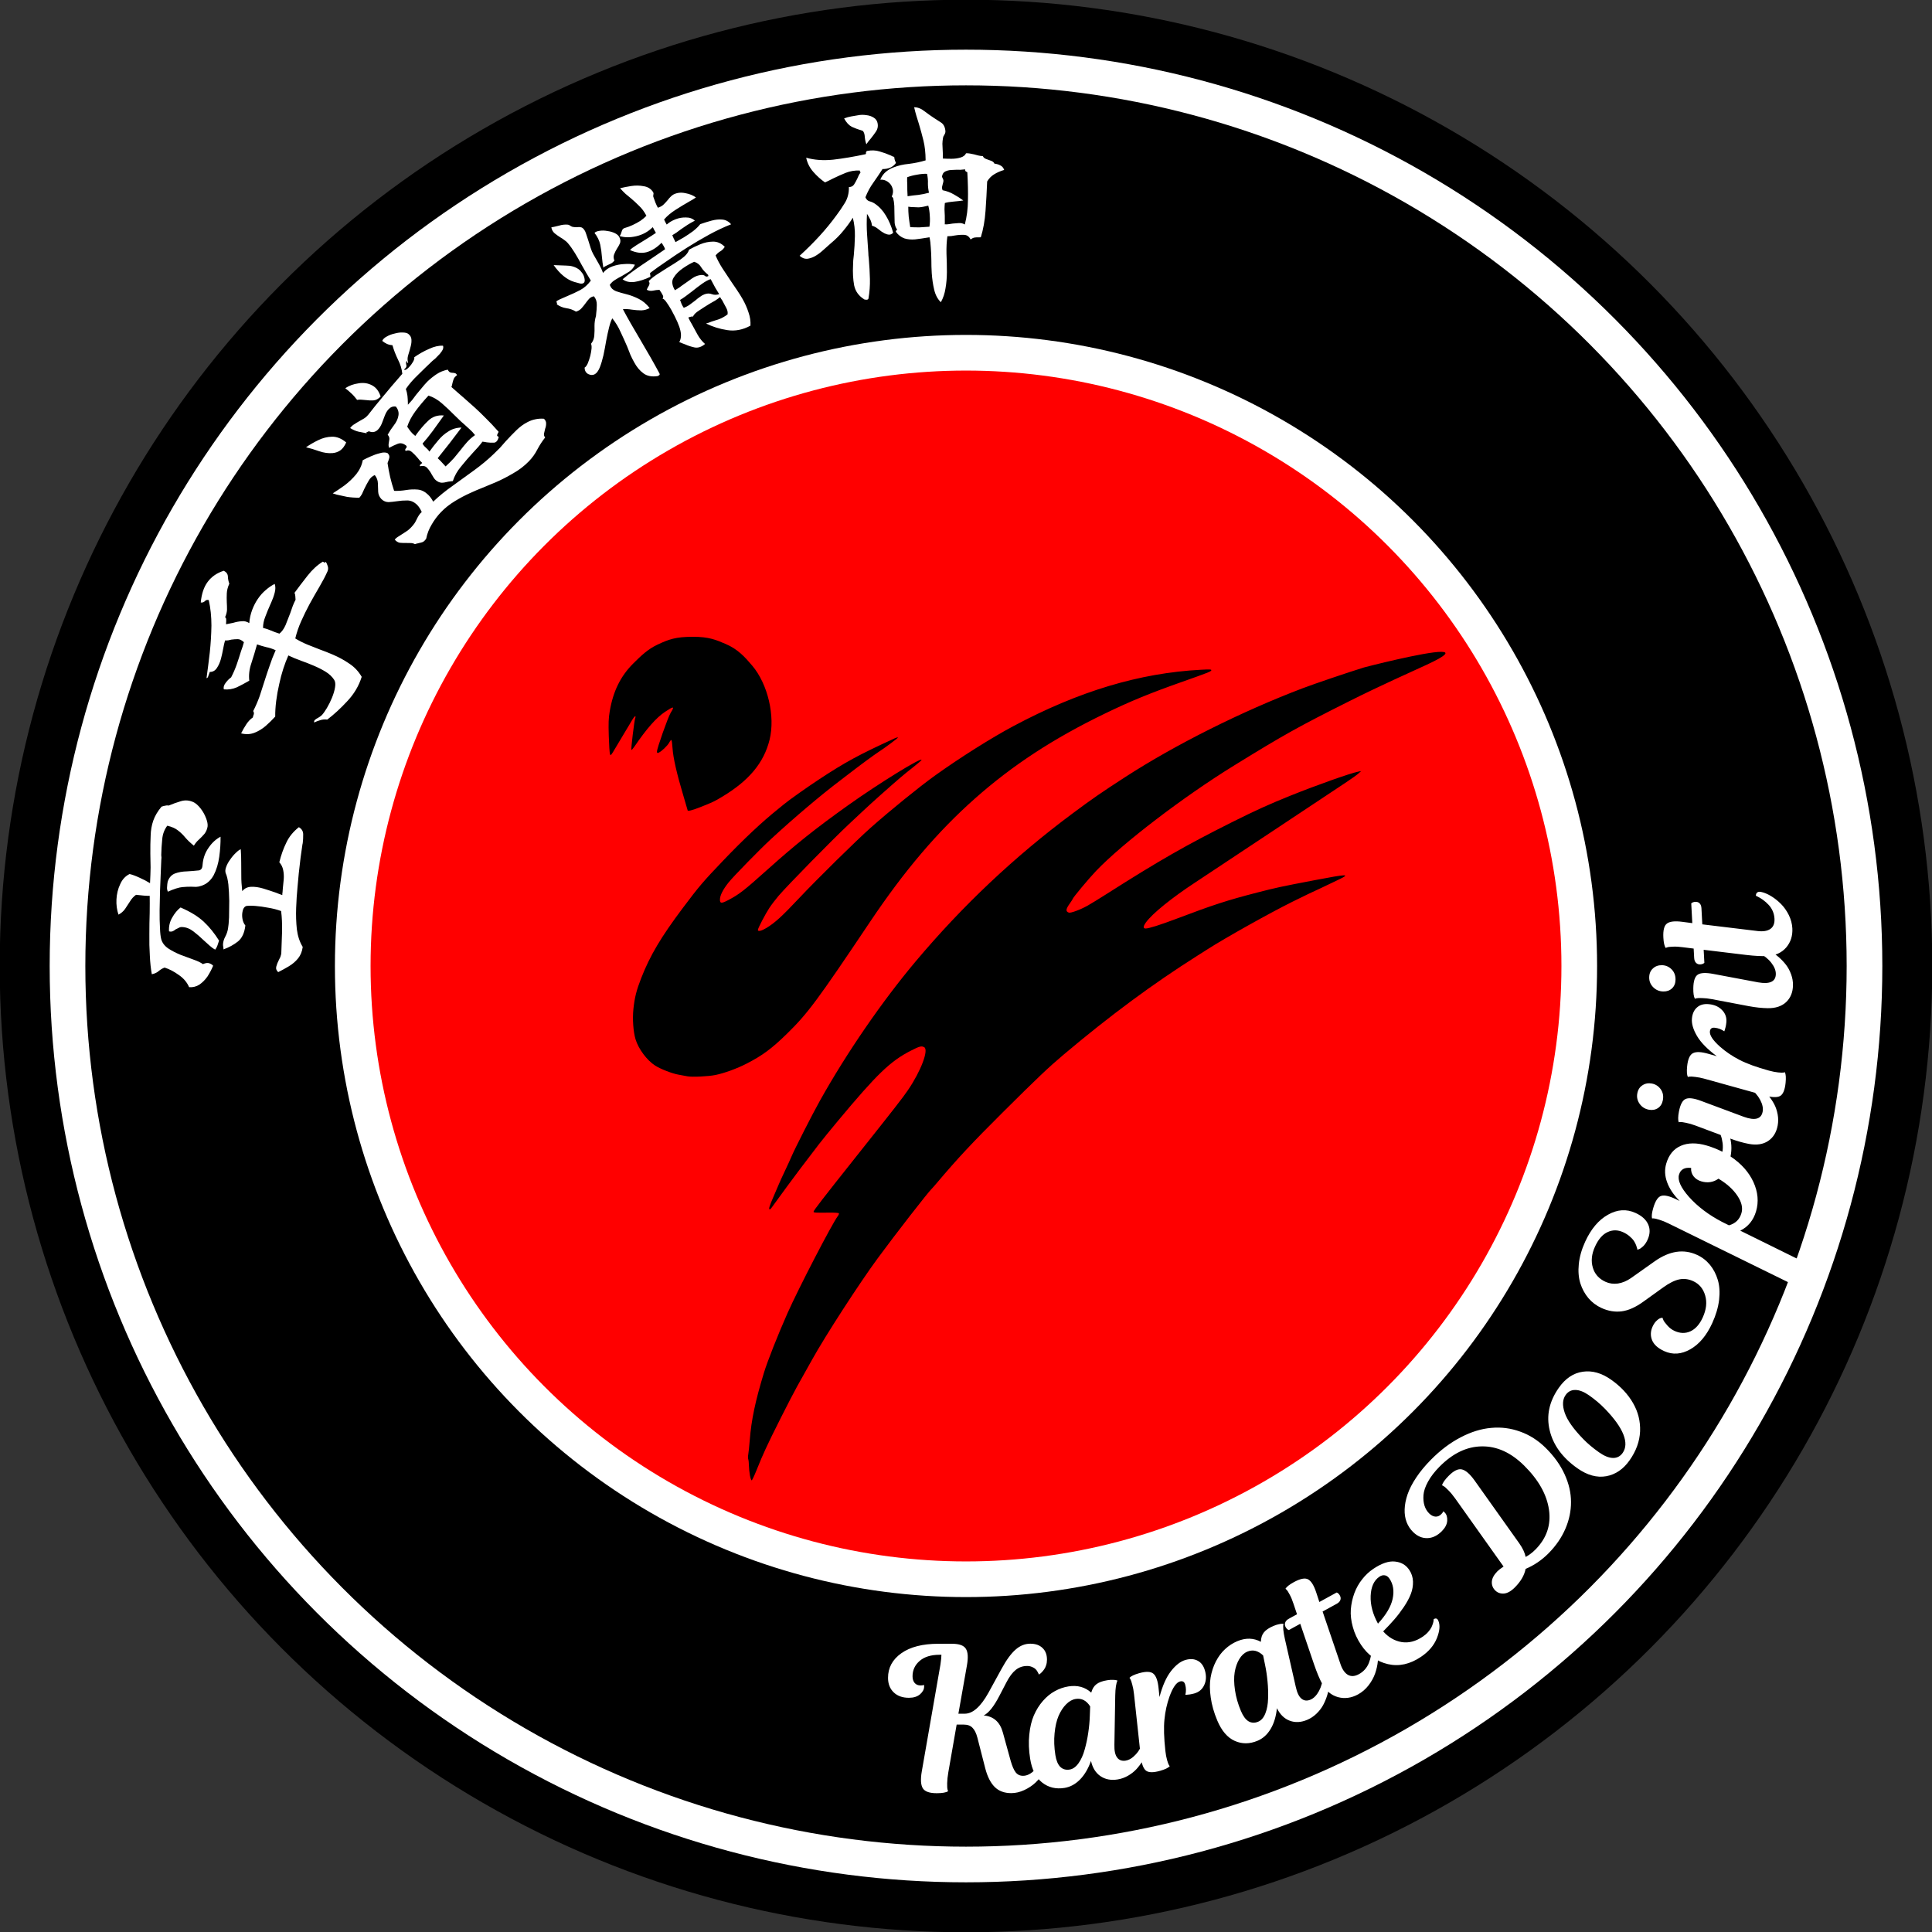 <?xml version="1.0" encoding="UTF-8"?>
<svg version="1.1" viewBox="0 0 2048 2048" xmlns="http://www.w3.org/2000/svg">
<rect x="0" y="0" width="2048" height="2048" fill="#333333" stroke="none"/>
<circle cx="1024" cy="1024" r="1024.3" stroke-width="2.953"/>
<circle cx="1024" cy="1024" r="971.34" fill="#fff" stroke-width="2.8"/>
<circle cx="1024" cy="1024" r="933.54" stroke-width=".99"/>
<circle cx="1024" cy="1024" r="668.98" fill="#fff" stroke-width="1.929"/>
<circle cx="1024" cy="1024" r="631.18" fill="#f00" stroke-width="1.82"/>
<path transform="matrix(.942 0 0 .942 59.328 59.329)" d="m716.28 653.6c18.974-0.059 26.638 3.575 37.195 8.027 13.787 5.814 21.956 14.898 30.105 24.539 17.547 20.76 25.989 56.899 19.459 83.291-6.4 25.864-23.069 45.946-53.137 64.014-9.074 5.452-10.75 6.252-24.486 11.701-9.147 3.628-14.588 5.012-14.588 3.707 0-0.228-2.262-7.969-5.027-17.201-7.19-24.006-11.322-42.181-11.955-52.574-0.297-4.886-0.874-9.09-1.281-9.342s-1.552 1.092-2.543 2.982c-1.826 3.482-8.887 10.161-12.006 11.355-1.355 0.519-1.701 0.232-1.701-1.406 0-3.567 12.443-38.753 15.369-43.459 4.747-7.637 3.705-7.845-6.207-1.244-10.013 6.669-20.578 18.673-34.879 39.629-1.406 2.06-2.78 3.519-3.055 3.244-0.656-0.656 3.251-33.139 4.305-35.789 0.447-1.125 0.461-2.043 0.029-2.043-0.812 0-2.443 2.246-5.398 7.434-0.943 1.655-3.961 6.69-6.705 11.186-2.744 4.496-7.36 12.231-10.258 17.189-4.836 8.276-5.334 8.835-6.076 6.828-0.445-1.203-1.053-10.373-1.352-20.379-0.446-14.949-0.26-19.884 1.043-27.676 3.79-22.663 12.22-39.79 26.633-54.109 8.799-8.742 16.342-15.959 26.869-20.945 13.01-6.163 20.769-8.9 39.646-8.959zm581.94 36.822c1.699 0.092 2.073 0.386 1.897 0.924-0.451 1.373-3.64 2.632-32.978 12.998-36.462 12.883-57.867 21.677-86.697 35.623-57.915 28.016-103.93 58.094-146.27 95.602-42.109 37.304-79.52 81.269-117.95 138.61-59.607 88.937-70.344 103.39-93.811 126.29-17.086 16.674-27.417 24.312-45.279 33.482-10.807 5.548-24.811 10.662-34.922 12.75-8.223 1.698-26.769 2.55-31.834 1.463-1.998-0.429-6.345-1.234-9.658-1.787-7.03-1.175-20.284-6.302-26.406-10.215-9.236-5.903-18.776-18.674-22.088-29.57-2.58-8.489-3.601-22.83-2.426-34.102 1.34-12.858 3.428-21.13 8.795-34.856 9.934-25.406 22.212-46.083 46.922-79.016 18.179-24.229 22.76-29.601 45.582-53.469 22.943-23.996 43.575-43.35 61.482-57.674 2.186-1.748 5.219-4.224 6.742-5.502 5.218-4.376 25.476-18.731 39.102-27.709 29.752-19.604 45.066-27.927 85.182-46.285 1.891-0.865 3.647-1.366 3.902-1.111 0.462 0.462-14.593 11.694-22.328 16.658-4.23 2.714-20.842 14.942-30.984 22.805-3.189 2.473-8.454 6.508-11.699 8.969-22.494 17.059-50.984 41.171-77.66 65.725-12.383 11.397-42.509 42.208-47.924 49.012-6.439 8.091-9.73 14.64-9.742 19.389-0.011 4.394 1.786 4.482 9.4 0.459 12.537-6.625 17.495-10.487 44.543-34.713 31.27-28.007 53.509-45.743 90.008-71.779 34.349-24.503 84.282-55.302 82.891-51.129-0.202 0.605-5.038 4.737-10.748 9.182-8.889 6.919-15.324 12.416-35.359 30.201-6.751 5.993-14.326 12.892-20.432 18.609-3.499 3.276-10.245 9.591-14.99 14.031-18.47 17.283-69.337 69.116-79.396 80.904-3.334 3.907-7.961 9.983-10.283 13.502-4.519 6.849-12.9 22.914-12.934 24.791-0.036 2.062 3.988 1.179 9.348-2.053 9.787-5.902 17.465-12.885 37.088-33.729 20.063-21.312 64.093-64.659 80.248-79.006 21.778-19.341 54.96-46.269 72.637-58.947 27.762-19.912 63.31-42.33 88.125-55.574 73.598-39.278 141.99-59.843 211.07-63.469 5.121-0.269 8.143-0.378 9.842-0.285zm260.9-19.879c8.265 0.108 6.405 3.83-16.324 14.381-20.528 9.529-50.448 22.616-87.193 41.039-58.019 29.089-73.636 37.81-130.34 72.779-56.591 34.902-125.22 87.35-154.79 118.3-8.337 8.726-26.412 30.406-26.412 31.682 0 0.259-1.381 2.415-3.068 4.789-4.697 6.606-4.992 9.102-1.234 10.488 2.071 0.764 12.978-3.278 21.106-7.822 3.497-1.955 13.188-7.902 21.535-13.215 58.653-37.328 89.298-54.872 141.08-80.775 26.468-13.239 41.782-20.184 65.809-29.848 29.531-11.877 67.492-25.317 76.295-27.012l3.18-0.613-3.18 2.844c-1.748 1.563-8.492 6.351-14.986 10.641-6.494 4.29-44.505 29.527-84.469 56.082-39.964 26.555-77.566 51.491-83.561 55.412-26.708 17.47-48.785 35.318-55.99 45.264-3.244 4.478-3.395 6.938-0.424 6.938 3.614 0 16.423-4.047 34.617-10.938 41.651-15.774 57.194-20.822 90.826-29.504 21.665-5.593 26.351-6.6 65.578-14.09 36.318-6.935 39.88-7.009 26.355-0.549-3.607 1.723-12.63 6.034-20.053 9.58-7.423 3.546-13.646 6.447-13.83 6.447s-8.415 4.019-18.293 8.934c-25.945 12.908-74.841 40.268-95.162 53.248-2.498 1.595-7.723 4.912-11.611 7.369-50.152 31.696-98.277 67.277-150.51 111.28-16.979 14.303-29.573 26.244-68.42 64.881-34.473 34.286-50.933 51.91-74.186 79.434-2.743 3.247-5.443 6.313-6 6.812-3.681 3.302-41.182 51.57-60.75 78.193-20.814 28.318-58.712 86.843-73.752 113.9-1.527 2.747-4.611 8.265-6.854 12.262-2.243 3.996-6.704 11.966-9.914 17.711-7.127 12.752-30.398 58.877-35.453 70.272-2.023 4.559-4.323 9.72-5.109 11.469-0.787 1.748-3.296 7.847-5.578 13.553-2.282 5.706-4.582 10.517-5.109 10.693-0.541 0.18-1.426-2.21-2.029-5.482-0.588-3.192-1.098-8.209-1.133-11.148-0.035-2.94-0.372-6.129-0.748-7.088-0.376-0.959-0.372-3.411 0.01-5.449 0.381-2.038 1.13-9.223 1.662-15.967 1.81-22.937 6.21-43.849 15.957-75.838 3.982-13.068 15.827-43.032 26.57-67.209 12.439-27.995 50.117-100.66 56.684-109.32 0.897-1.183 1.388-2.541 1.094-3.018-0.297-0.481-5.044-0.805-10.66-0.727-15.441 0.216-17.844 0.079-17.844-1.016 0-1.309 10.502-14.911 45.867-59.406 45.916-57.77 54.325-68.555 60.428-77.506 14.528-21.308 23.597-45.347 18.197-48.236-3.047-1.631-5.216-1.068-14.902 3.877-23.18 11.833-38.066 26.161-82.271 79.193-8.328 9.991-17.812 21.639-21.076 25.885-15.109 19.652-30.025 39.418-36.23 48.016-3.738 5.179-8.84 12.188-11.338 15.576-2.498 3.388-5.142 7.017-5.877 8.066s-1.654 1.908-2.043 1.908c-1.532 0-0.502-3.614 3.885-13.623 2.518-5.745 5.368-12.387 6.336-14.76 0.968-2.372 4.046-9.114 6.842-14.984 2.796-5.87 6.115-13.124 7.375-16.121 3.648-8.678 23.462-47.584 32.113-63.053 29.961-53.575 69.882-111.65 107.52-156.41 53.025-63.058 111.3-118.01 176.73-166.65 22.468-16.703 32.164-23.404 59.037-40.809 56.356-36.498 131.33-74.026 199.82-100.02 13.528-5.134 50.475-17.666 69.027-23.412 1.793-0.555 68.986-17.817 87.17-17.58z" stroke-width="1"/>
<path d="m1072 1900.8q-10.931 0.01-17.537-6.482-6.606-6.595-10.02-19.688l-8.38-32.684q-1.862-7.114-5.165-10.411-3.2-3.401-9.284-3.395l-7.528 0.01-8.827 50.539q-1.129 6.601-1.228 11.654-0.099 4.95 0.418 6.703l0.517 1.753q-3.298 2.065-11.961 2.072-11.447 0.01-14.751-5.144-3.304-5.257-1.149-17.84l19.809-113.45q1.025-7.013 1.023-10.313h-1.959q-13.716 0.011-21.238 6.618-7.42 6.503-7.412 16.197 4e-3 4.434 2.275 7.114 2.271 2.576 6.19 2.573 1.031-9e-4 1.959-0.105 0.928-0.207 1.237-0.31l0.412-0.207q0.207 0.619 0.208 1.856 4e-3 4.331-4.324 8.15-4.328 3.716-11.753 3.722-10.209 0.01-16.195-5.762-5.986-5.77-5.994-15.361-0.013-16.088 14.106-26.102 14.12-10.015 39.076-10.036l14.541-0.012q11.447-0.01 14.751 5.247 3.407 5.153 1.149 17.736l-9.033 51.158 6.806-0.01q12.684-0.011 25.041-22.193l13.901-25.38q7.723-14.135 14.833-20.328 7.11-6.296 15.567-6.304 8.353-0.01 12.998 4.527 4.747 4.431 4.754 12.371 0 3.197-0.923 5.982-0.823 2.682-2.162 4.436-1.236 1.754-2.576 3.096-1.236 1.238-2.061 1.755l-0.928 0.516q-0.103-0.412-0.31-0.928-0.207-0.619-1.136-2.165-0.929-1.649-2.168-2.783-1.238-1.236-3.611-2.163-2.373-1.029-5.157-1.027-7.013 0.01-12.165 4.238-5.153 4.129-9.786 13.105l-7.413 14.237q-8.854 17.126-16.689 20.845 15.779 1.431 20.331 18.133l8.275 30.002q2.379 8.351 5.269 12.164 2.891 3.71 7.841 3.706 6.394-0.01 12.473-6.301 6.079-6.296 8.962-12.073 4.641-0 4.027 5.462-0.512 4.435-3.91 9.903-3.296 5.365-8.345 10.216-5.049 4.748-11.956 7.951t-13.713 3.208zm109.31-51.352q-0.271 9.441 2.904 13.635 3.174 4.193 8.979 3.268 5.601-0.892 10.933-6.755 5.417-5.98 8.074-14.862 2.139-0.341 3.47 0.805t1.362 3.96q-0.059 3.56-1.447 7.958-1.404 4.296-4.303 9.04-2.813 4.625-6.539 8.769-3.742 4.042-9.002 7.074-5.261 3.031-11.065 3.956-10.49 1.671-18.099-3.486-7.609-5.157-10.091-16.144-4.48 12.514-11.772 19.837-7.292 7.323-16.355 8.767-13.545 2.158-23.56-5.644t-12.806-25.319q-2.158-13.545-0.921-25.438 1.136-11.877 4.877-20.514 3.826-8.755 9.57-15.309 5.829-6.672 12.654-10.37 6.911-3.816 14.345-5.001 14.461-2.304 24.231 6.582 1.653-6.007 5.472-8.913 3.904-3.024 11.644-4.257 3.157-0.503 5.784-0.4 2.729 0.087 3.829 0.434l1.099 0.347q-2.149 4.206-2.385 15.835zm-47.49 26.364q5.296-0.844 9.474-6.731 4.179-5.887 6.547-14.619 2.47-8.748 3.755-17.724 1.37-9.095 1.653-17.807l0.377-10.085q-5.986-9.384-15.355-7.891-5.398 0.86-10.162 5.692-4.679 4.714-7.971 12.235-3.19 7.505-4.252 18.534-1.078 10.928 0.853 23.047 1.379 8.656 5.234 12.532 3.94 3.758 9.847 2.817zm95.292-76.892q4.687-17.75 12.123-27.383 7.535-9.661 15.368-11.9 7.536-2.154 12.99 0.792 5.525 2.818 7.707 10.453 2.437 8.527-0.763 15.341-3.102 6.785-10.538 8.911-2.38 0.68-4.745 1.034-2.366 0.354-3.541 0.369l-1.176 0.014q1.345-5.426-0.213-10.879-1.275-4.462-5.539-3.243-5.85 1.672-11.076 16.036-4.05 11.347-5.324 24.152-1.302 12.706 0.966 33.402 0.638 5.609 1.8 9.675 1.162 4.065 1.955 5.34l0.892 1.246q-2.564 2.663-10.099 4.817-11.204 3.202-15.327-0.339-4.151-3.64-5.398-15.511l-7.032-65.131q-0.624-5.935-1.871-10.298-1.176-4.49-1.998-5.864l-0.949-1.445q2.564-2.663 10.099-4.817 11.204-3.202 15.412 0.636 4.179 3.739 5.313 15.213zm144.47-10.788q1.988 9.234 6.071 12.549 4.083 3.316 9.5 1.033 5.227-2.202 9.007-9.166 3.835-7.099 4.298-16.358 1.996-0.841 3.562-0.046 1.566 0.795 2.267 3.521 0.791 3.471 0.492 8.074-0.339 4.507-2.024 9.805-1.629 5.163-4.26 10.076-2.67 4.818-7.056 9.016t-9.803 6.48q-9.789 4.124-18.408 0.93-8.62-3.195-13.65-13.273-1.367 13.221-6.703 22.072-5.335 8.85-13.793 12.414-12.64 5.325-24.226 0.136-11.586-5.19-18.474-21.536-5.325-12.64-6.959-24.485-1.729-11.805-0.155-21.085 1.629-9.415 5.644-17.149 4.07-7.87 9.816-13.088 5.801-5.354 12.739-8.277 13.495-5.686 25.102 0.614 0.174-6.228 3.189-9.96 3.071-3.868 10.293-6.911 2.946-1.241 5.522-1.767 2.671-0.566 3.822-0.491l1.151 0.075q-1.084 4.597 1.46 15.947zm-39.834 36.926q4.942-2.082 7.596-8.796 2.655-6.714 2.873-15.758 0.313-9.084-0.58-18.108-0.838-9.159-2.64-17.688l-2.038-9.884q-8.05-7.687-16.794-4.003-5.037 2.122-8.512 7.951-3.42 5.693-4.824 13.782-1.309 8.049 0.29 19.014 1.558 10.87 6.323 22.179 3.404 8.078 8.071 10.923 4.723 2.71 10.235 0.388zm41.139-113.89-3.696-11.028q-1.832-5.699-4.014-9.678-2.092-4.028-3.337-5.227l-1.196-1.108q1.91-3.165 8.782-6.934 10.308-5.653 15.161-3.023 4.944 2.581 8.649 13.84l3.34 10.165 18.355-10.067q2.059 0.752 3.398 3.194t0.505 4.781q-0.834 2.339-3.818 3.976l-15.009 8.232 19.018 55.905q2.859 8.429 7.952 11.282 5.043 2.762 11.553-0.809 7.324-4.017 10.491-11.752 3.118-7.826 2.924-16.542 1.899-1.041 3.588-0.321 1.689 0.72 2.386 3.278 1.295 4.935 0.669 11.513-0.586 6.438-2.916 13.126-2.289 6.548-7.04 12.683-4.71 5.994-11.04 9.466-10.488 5.753-21.211 2.93-10.682-2.963-16.682-13.903-4.265-7.776-8.781-20.942l-14.602-42.92-12.116 6.645q-2.059-0.752-3.398-3.194t-0.414-4.83q0.834-2.339 3.818-3.976zm80.851-48.101q13.18-8.86 22.995-7.753 9.843 0.964 15.136 8.837 3.74 5.563 3.966 12.37 0.169 6.721-2.267 13.08t-7.384 13.786q-4.92 7.284-10.103 13.253t-11.85 12.687q8.331 9.435 19.55 11.338 11.162 1.817 22.374-5.72 3.338-2.244 5.73-4.97t3.499-4.962q1.049-2.321 1.643-4.211 0.622-2.033 0.617-3.148l0.081-1.173q3.252-2.186 4.867 1.326 3.23 7.024-1.444 18.74-4.647 11.573-16.886 19.8-17.46 11.736-34.951 7.713-17.491-4.023-28.422-20.285-6.156-9.158-8.825-19.044-2.755-9.829-2.131-18.698 0.71-8.927 3.739-17.175 3.115-8.306 8.324-14.79 5.152-6.569 11.742-10.999zm6.553 8.27q-8.73 5.868-9.333 20.314-0.575 14.303 7.749 29.459 12.818-13.835 15.545-26.23 2.67-12.481-3.256-21.296-2.244-3.338-5.077-3.67-2.805-0.475-5.629 1.423zm148.25-35.237q5.37 7.624 6.723 14.325 5.597-3.024 10.38-7.865 17.829-18.047 14.328-42.236-3.501-24.189-26.39-46.802-20.908-20.656-44.751-20.293-23.844 0.217-44.935 21.565-7.827 7.923-12.155 15.825t-4.799 14.249q-0.473 6.201 1.089 11.223 1.561 4.876 4.936 8.21 3.155 3.116 6.656 3.387 3.429 0.198 6.183-2.59 0.725-0.734 1.304-1.466 0.506-0.805 0.576-1.17l0.217-0.366q0.585 0.288 1.465 1.158 3.081 3.044 2.752 8.807-0.403 5.69-5.621 10.972-7.175 7.263-15.487 7.459-8.312 0.196-15.134-6.544-4.548-4.494-6.846-10.532-2.297-6.039-2.051-13.478 0.246-7.585 3.112-15.916 2.866-8.33 9.153-17.775 6.287-9.445 15.564-18.835 15.075-15.259 31.65-23.818 16.501-8.632 32.317-9.967 15.815-1.481 30.724 3.97 14.908 5.306 27.013 17.265 13.205 13.046 20.004 27.881 6.799 14.835 6.814 29.346 0.088 14.438-5.953 28.476-6.04 14.038-17.854 25.995-10.582 10.711-24.328 16.555-1.908 10.002-11.258 19.465-6.088 6.162-11.627 6.633-5.613 0.399-9.281-3.225-3.888-3.841-3.629-9.239 0.332-5.471 5.912-11.12 2.102-2.127 6.533-4.998l-51.19-72.028q-3.825-5.373-7.346-8.852-3.449-3.552-5.058-4.418l-1.609-0.865q0.925-3.87 7.013-10.033 8.045-8.143 13.96-6.793 5.987 1.276 13.489 11.732zm41.894-165.02q10.506-14.926 25.465-17.008 14.875-2.141 29.885 8.425 15.264 10.744 23.345 24.882 8.057 13.995 7.424 29.943-0.717 15.89-11.105 30.647-9.972 14.167-24.747 16.883-14.859 2.656-30.544-8.384-23.781-16.739-29.397-40.113-5.701-23.434 9.673-45.275zm25.972 54.475q6.943 7.157 16.725 14.042 8.18 5.758 14.642 5.893 6.463 0.135 10.321-5.346 5.402-7.674 0.752-19.522t-19.538-27.246q-7.305-7.538-16.666-14.127-8.264-5.817-14.702-5.809-6.463-0.135-10.321 5.346-4.986 7.084-0.936 18.888 4.05 11.804 19.722 27.88zm12.399-204.17q-5.448 11.91-2.365 22.279 2.988 10.326 13.492 15.13 6.002 2.745 13.122 1.806 7.069-1.076 13.874-5.788l25.314-17.906q23.381-16.408 44.669-6.671 8.065 3.689 13.75 10.598 5.591 6.867 8.309 16.048t1.333 21.135q-1.436 11.817-7.27 24.571-8.965 19.6-23.22 27.709t-27.759 1.932q-9.847-4.504-12.766-11.509-2.877-7.099 0.512-14.508 1.887-4.126 4.53-6.433 2.549-2.349 4.248-2.593l1.648-0.38q0.313 1.05 1.111 2.776t4.16 5.532q3.268 3.763 7.582 5.736 8.815 4.032 16.812 0.432 8.04-3.694 13.058-14.666 5.748-12.567 2.607-23.302-3.098-10.829-12.758-15.248-7.315-3.346-14.692-1.844-7.378 1.502-17.192 8.579l-21.116 15.176q-12.02 8.677-22.769 10.111-10.706 1.34-21.397-3.55-8.065-3.689-13.836-10.411-5.728-6.816-8.575-15.716-2.804-8.994-1.633-20.479 1.171-11.485 6.704-23.583 9.308-20.35 24.246-28.713 14.845-8.406 29.193-1.843 10.034 4.59 13.388 12.134 3.353 7.544-0.679 16.36-1.887 4.126-4.565 6.757-2.771 2.588-4.505 3.156l-1.734 0.568q-0.016-0.461-0.185-1.332-0.169-0.871-1.085-3.331-0.916-2.46-2.328-4.58-1.463-2.257-4.461-4.875-2.998-2.619-6.937-4.42-8.534-3.903-16.48-0.167-7.997 3.6-13.359 15.322zm89.669-48.31q-9.697-9.822-13.302-19.902-3.704-10.11-0.894-19.71 4.084-13.955 15.518-18.883 11.435-4.928 27.469-0.236 8.611 2.52 16.56 6.565 0.779-4.5 0.214-9.178-0.635-4.806-1.973-8.314-1.437-3.536-2.977-6.351-1.511-2.913-2.677-4.437l-1.067-1.494q0.579-1.98 2.225-2.465 1.675-0.584 3.964 0.408 5.649 2.728 9.488 13.844 3.769 10.988 1.44 22.986 16.997 11.313 24.276 27.197 7.18 15.855 2.778 30.899-4.171 14.252-16.762 20.561l58.405 28.803q5.352 2.641 9.678 4.014 4.355 1.274 5.984 1.214l1.699 0.068q0.983 3.618-1.218 11.14-3.273 11.184-8.566 12.751-5.195 1.596-15.899-3.685l-126.17-61.958q-5.352-2.641-9.707-3.915-4.425-1.402-6.025-1.441l-1.728 0.032q-0.884-3.59 1.317-11.112 3.302-11.283 8.468-12.78 5.195-1.596 15.998 3.714zm22.953-20.79q-5.147-1.506-8.126-5.279-3.049-3.901-2.649-8.941-10.39-1.214-12.823 7.1-2.549 8.71 10.432 23.468 13.925 15.572 35.188 26.629l7.314 3.645q10.303-2.895 13.228-12.891 2.462-8.413-4.274-18.442-6.707-10.129-20.056-18.118-8.14 5.784-18.235 2.83zm-55.534-75.938q-6.284-1.179-9.844-6.253t-2.438-11.055q1.103-5.879 5.499-8.621 4.314-2.863 9.99-1.798 5.777 1.084 9.356 6.057 3.478 4.954 2.242 11.542-1.046 5.575-5.138 8.374-4.194 2.781-9.667 1.754zm49.512 16.842q-5.689-2.116-10.148-2.953-4.542-0.957-6.138-0.837l-1.615 0.222q-1.235-3.484 0.21-11.187 2.148-11.453 7.261-13.537 5.011-2.103 16.186 2.092l45.408 16.911q17.693 6.361 19.917-5.497 1.046-5.575-2.679-12.569-3.807-7.114-11.275-12.607 0.399-2.128 1.926-2.996 1.527-0.868 4.187 0.051 3.332 1.254 7.006 4.042 3.573 2.769 7.063 7.096 3.408 4.207 6.056 9.11 2.546 4.884 3.629 10.858 1.083 5.974-8e-4 11.751-2.053 10.947-10.099 16.362-8.147 5.397-20.411 3.096-9.122-1.711-19.422-5.532zm22.472-73.564q-14.763-10.912-20.968-21.381-6.195-10.571-5.381-18.677 0.782-7.798 5.535-11.778 4.66-4.093 12.561-3.3 8.825 0.885 13.974 6.377 5.16 5.389 4.388 13.084-0.247 2.463-0.792 4.792-0.545 2.329-0.966 3.427l-0.421 1.098q-4.545-3.254-10.188-3.82-4.617-0.463-5.06 3.949-0.607 6.054 10.81 16.216 9.048 7.955 20.477 13.869 11.327 5.904 31.396 11.441 5.448 1.479 9.655 1.901t5.685 0.156l1.488-0.369q1.528 3.366 0.746 11.164-1.163 11.595-5.976 14.118-4.916 2.513-16.408-0.713l-63.122-17.525q-5.746-1.613-10.261-2.066-4.607-0.566-6.188-0.31l-1.693 0.348q-1.528-3.366-0.746-11.164 1.163-11.595 6.284-14.087 5.019-2.502 16.1 0.682zm-56.618-68.601q-6.393-0.093-10.764-4.488-4.371-4.395-4.282-10.479 0.087-5.981 3.953-9.431 3.765-3.555 9.539-3.471 5.878 0.085 10.25 4.378 4.269 4.291 4.172 10.993-0.082 5.671-3.639 9.126-3.66 3.453-9.228 3.373zm51.655 8.176q-5.966-1.118-10.503-1.184-4.639-0.171-6.191 0.22l-1.554 0.493q-1.81-3.224-1.696-11.06 0.169-11.652 4.853-14.575 4.58-2.924 16.306-0.691l47.622 8.943q18.517 3.26 18.692-8.804 0.082-5.671-4.777-11.93-4.961-6.363-13.255-10.506 0.032-2.165 1.388-3.28 1.357-1.115 4.135-0.662 3.497 0.67 7.591 2.792 3.991 2.121 8.167 5.791 4.074 3.566 7.516 7.948 3.34 4.38 5.423 10.083 2.083 5.703 1.998 11.58-0.162 11.136-7.169 17.842-7.111 6.704-19.588 6.522-9.28-0.135-20.08-2.148zm-19.565-53.658-11.541-1.448q-5.93-0.819-10.461-0.576-4.537 0.139-6.157 0.743l-1.517 0.598q-2.024-3.093-2.443-10.919-0.628-11.739 3.846-14.974 4.469-3.337 16.221-1.797l10.608 1.395-1.118-20.904q1.571-1.53 4.351-1.679 2.78-0.149 4.527 1.617 1.747 1.766 1.929 5.164l0.914 17.094 58.625 7.088q8.836 1.076 13.613-2.277 4.675-3.348 4.278-10.763-0.446-8.341-6.045-14.548-5.702-6.201-13.64-9.804-0.116-2.163 1.265-3.372t3.989-0.73q5.009 0.971 10.665 4.386 5.548 3.318 10.566 8.316 4.909 4.901 8.379 11.841 3.361 6.843 3.747 14.051 0.639 11.945-6.552 20.385-7.299 8.342-19.759 9.009-8.856 0.474-22.679-1.162l-45.008-5.441 0.738 13.799q-1.571 1.53-4.351 1.679-2.78 0.149-4.533-1.72-1.747-1.766-1.929-5.164z" fill="#fff" stroke-width="1.002" style="white-space:pre" aria-label="Karate Do Spirit"/>
<path transform="translate(-42.127 -211.72)" d="m810.42 473.37q-2.03 3.214-4.751 4.762-2.721 1.548-4.972 4.373 2.873 6.855 7.354 13.824 4.37 6.774 9.156 13.827 3.154 4.637 6.308 9.274t5.808 9.301q3.982 6.996 6.271 14.183 2.484 7.076 2.056 14.009-12.159 6.663-24.58 4.728-12.117-1.851-22.508-7 1.277-0.469 2.858-0.855 1.471-0.58 2.942-1.16 3.746-1.103 8.269-2.648 4.413-1.74 8.745-4.977 0.616-3.438-1.596-7.324-2.018-3.997-4.119-7.689-0.747-0.861-1.19-1.638-0.553-0.972-0.995-1.749-2.111 1.716-5.109 3.68-2.915 1.659-6.024 3.429-5.719 3.512-10.939 6.998-5.33 3.291-6.751 6.672-1.025-0.445-2.496 0.134-1.387 0.275-2.359 0.828 0.885 1.555 1.686 3.414 0.995 1.749 2.102 3.692 2.681 5.163 6.11 11.187 3.318 5.83 7.832 9.693-5.555 4.705-11.017 3.698-5.268-1.118-10.09-3.262-1.635-0.613-3.271-1.226-1.441-0.724-2.966-1.142 2.921-5.264 1.131-12.478-1.596-7.324-9.476-21.621-2.655-4.664-5.034-7.941-2.296-3.582-4.43-4.168 1.333-1.274 0.422-3.327-1.022-2.248-3.623-5.913-3.3 0.078-6.963 0.876-3.468 0.687-6.46-0.954 0.167-0.61 0.529-1.33 0.362-0.72 0.724-1.441 1.028-1.357 1.447-2.882 0.613-1.635-0.687-3.468 3.029-3.267 8.248-6.753 5.22-3.486 10.939-6.998 8.051-4.84 15.104-9.626 7.136-5.091 8.476-9.97 5.247-2.986 11.908-5.748 6.661-2.762 13.567-2.833 6.906-0.071 12.415 5.54zm-95.215 18.946q-2.06 4.517-5.92 7.228-3.97 2.517-8.051 4.84-3.608 1.797-6.996 3.982-3.304 1.88-5.722 5.315 1.16 2.942 2.738 4.359 1.578 1.417 3.934 2.392 4.795 1.645 11.088 3.208 6.293 1.564 12.777 4.82 6.374 3.062 11.742 9.782-4.081 2.323-8.879 2.481-4.909-0.036-9.955-0.766-4.852-0.84-9.54-0.488 3.345 6.329 8.212 14.879 4.95 8.245 9.928 16.99 5.946 9.994 11.476 19.711t9.096 16.434q0.774 1.36-0.392 2.024-0.861 0.747-1.555 0.885-9.238 1.399-15.082-2.993-5.734-4.198-9.742-11.693-2.102-3.692-3.925-7.8-1.629-4.218-3.479-8.825-3.204-7.438-6.935-15.349-3.536-8.021-8.795-14.548-1.836 3.103-3.483 9.701-1.564 6.293-3.047 14.084-1.289 7.68-2.883 15.276-1.704 7.402-3.905 13.028-2.311 5.432-5.226 7.091-3.109 1.77-7.016-0.123-3.713-2.003-3.871-6.801 1.749-0.995 3.363-4.487 1.504-3.686 2.676-7.955 1.062-4.463 1.373-7.985 0.2-3.716-0.657-4.771 3.196-3.877 3.537-8.702 0.425-5.13 0.24-10.428 9e-3 -5.408 1.543-10.398 0.057-0.804 0.254-2.717 0.505-3.632 0.625-8.846 0.204-5.519-3.007-9.351-3.079 0.466-5.163 2.681-1.889 2.105-3.752 4.708-1.863 2.604-4.224 5.234-2.167 2.52-5.913 3.623-4.765-2.948-10.311-3.651-5.351-0.813-10.033-4.066 0.556-0.831-0.108-1.997-0.664-1.166 0.502-1.83 2.721-1.548 5.662-2.708 2.831-1.354 5.967-2.624 6.466-2.651 12.796-5.996 6.329-3.345 11.277-10.02-2.628-4.165-4.95-8.245-2.433-4.275-4.645-8.162-3.677-6.912-7.3-12.825-3.623-5.913-7.581-10.607-1.495-1.722-3.572-3.112-1.883-1.501-4.155-2.78-3.214-2.03-6.039-4.281-2.936-2.446-3.65-6.413 3.274-0.577 8.212-1.844 4.828-1.462 9.459-1.01 1.109 0.141 2.466 1.169 1.247 0.834 2.466 1.169 2.828 0.449 4.825 0.341 2.081-0.412 3.91 0.09 1.913 0.197 3.767 3.002 0.858 1.055 1.823 4.108 0.855 2.858 2.152 6.493 1.214 3.94 2.538 8.075 1.214 3.94 2.873 6.855 0.332 0.583 0.774 1.36 0.332 0.583 0.774 1.36 1.991 3.498 4.645 8.162 2.655 4.664 4.089 8.993 3.946-4.819 9.941-6.944 6.188-2.236 12.484-2.475 6.38-0.544 11.453 0.685zm101.94-42.841q-11.573 4.529-23.732 11.192t-23.681 13.993-21.268 14.163q-9.857 6.639-16.3 11.593-0.972 0.553-1.028 1.357 0.027 0.499 0.275 1.387 0.275 1.387 0.108 1.997-8.688 4.173-16.733 5.407-7.961 0.929-12.67-2.823 5.361-4.595 12.885-9.907 7.525-5.312 15.938-10.872 8.497-5.865 16.132-10.983-0.054-0.999-1.27-3.136-1.217-2.138-2.406-3.776-7.501 7.614-15.687 9.957-8.296 2.149-17.746-2.249 1.889-2.105 6.831-5.175 4.942-3.07 10.661-6.582 5.719-3.512 9.967-6.445-0.221-0.389-0.885-1.555-0.664-1.166-1.327-2.332-0.58-1.471-1.217-2.138-7.029 7.088-17.211 9.539-9.988 2.34-17.833-0.141 0.75-0.942 1.196-1.967 0.335-1.22 0.78-2.245 0.419-1.525 1.058-2.661 0.834-1.247 2.61-1.743 3.357-0.882 7.854-2.926 4.496-2.045 8.467-4.562 4.054-2.822 6.416-5.453-3.456-6.523-7.775-10.497-4.236-4.278-8.639-7.947-2.936-2.446-5.871-4.891-2.741-2.556-5.62-5.806 4.939-1.267 11.791-2.337 6.852-1.07 13.229 0.189 6.46 0.954 9.946 6.174 0.553 0.972 0.496 1.776-0.057 0.804-0.224 1.414-0.224 1.414-3e-3 1.803 1.049 2.747 2.236 6.189 1.381 3.33 2.598 5.468 3.94-1.214 6.218-3.539 2.473-2.436 4.446-4.846 1.306-1.773 2.64-3.046 1.417-1.578 3.166-2.574 5.552-2.903 12.538-1.476 6.876 1.232 11.363 4.596-1.749 0.995-3.582 2.296-1.749 0.995-3.692 2.102-6.996 3.982-14.353 8.684-7.357 4.702-12.165 10.269 0.774 1.36 1.465 3.026 0.774 1.36 1.327 2.332 3.917-3.515 9.411-5.614t11.014-1.895q5.602-0.101 9.396 3.4-4.191 2.128-7.967 4.535-3.582 2.296-7.053 4.786-2.305 1.827-4.526 3.348-2.027 1.411-4.359 2.738 0.58 1.471 1.602 3.719 1.106 1.943 1.796 3.608 3.692-2.102 8.745-4.977 5.136-3.181 9.857-6.639 4.804-3.764 7.612-7.42 5.994-2.125 12.015-3.751 6.021-1.626 11.456-1.118 5.435 0.508 9.282 5.008zm-118.2 14.276q1.465 3.026 0.323 5.991-1.253 2.771-3.199 5.68-1.752 2.798-2.978 6.069-1.142 2.966 0.349 6.49-1.695 1.994-3.25 2.879-1.36 0.774-2.831 1.354-1.471 0.58-2.831 1.354-1.277 0.469-2.804 1.853-0.55-2.774-0.906-5.659-0.356-2.885-0.601-5.575-0.46-6.685-1.808-13.121t-6.08-12.491q1.806-1.8 5.689-2.209 3.773-0.604 8.126 0.263 4.436 0.562 8.039 2.371 3.602 1.809 4.762 4.751zm93.84 39.209q-4.598-3.558-7.225-7.722-2.544-4.47-7.533-6.003-5.19 2.182-11.854 6.747-6.664 4.565-9.974 10.05-2.03 3.214-1.232 6.876 0.687 3.468 2.651 6.466 2.332-1.327 4.747-2.959 2.305-1.827 4.915-3.569 2.888-2.158 5.692-4.012 2.694-2.048 5.22-3.486 3.608-1.796 6.798-2.068 3.274-0.577 5.599 1.701 0.389-0.221 1.193-0.164 0.694-0.137 1.082-0.359 0.389-0.221-0.081-1.498zm11.724 20.598q-2.296-3.582-4.176-6.885-1.88-3.304-4.009-7.495-0.553-0.972-0.885-1.555-3.746 1.103-9.244 5.004-5.304 3.791-10.58 8.08-3.749 2.906-7.026 5.285-3.277 2.38-5.609 3.707 0 0 0.221 0.389 0.607 1.97 1.408 3.83 0.801 1.859 2.323 4.081 3.635-1.297 6.523-3.456 3.082-2.269 5.776-4.317 2.389-2.131 4.804-3.764 2.305-1.827 4.858-2.765 4.218-1.629 7.904-0.125 3.575 1.31 7.71-0.015zm-142.8-16.745q0.798 3.662-0.84 4.852-1.25 0.969-3.773 0.604-2.439-0.67-5.489-1.507-0.61-0.167-0.915-0.251-11.504-3.486-21.685-17.759 5.324 0.314 13.145 0.494 7.71-0.015 13.223 3.794 2.188 1.585 3.82 4 1.827 2.305 2.514 5.773zm444.88-114.96q-6.184 1.845-10.754 4.736-4.357 2.658-7.273 7.489-0.637 15.696-1.731 31.189-1.094 15.493-5.009 27.979-0.67 0.03-1.787 0.08-3.137-0.083-4.914 0.221-1.777 0.304-4.164 1.978-2.221-4.6-6.709-4.846t-10.042 0.675q-1.777 0.304-3.777 0.618-2.01 0.09-4.021 0.181-1.192 8.335-0.963 18.397 0.442 9.828 0.437 19.677-0.045 8.955-1.47 17.077-1.202 8.112-4.931 14.77-5.145-4.917-7.09-13.334-1.935-8.194-2.581-17.566-0.151-3.351-0.311-6.925t-0.088-6.935q-0.078-6.711-0.583-12.956-0.281-6.254-1.396-11.128-0.67 0.03-1.777 0.304-7.331 1.225-13.565 1.953-6.244 0.505-11.239-1.061-5.461-1.993-9.043-6.979-0.264-0.883 0.6-1.594 0.66-0.254 0.63-0.924-2.141-2.813-2.555-7.047-0.201-4.467-0.209-9.615 0.043-4.031-0.148-8.275-0.201-4.467-1.275-8.448l-1.411-1.503q2.246-4.801 0.715-8.985-1.308-4.194-5.002-6.714-3.695-2.52-7.928-2.106 2.226-5.248 5.893-8.323t8.511-4.859q7.037-2.779 15.952-3.627 8.905-1.072 17.739-3.708-0.096-12.082-2.284-20.937-2.189-8.854-4.824-17.689-1.298-3.97-2.615-8.388-1.318-4.417-2.432-9.291 5.594-0.028 10.933 4.209 5.562 4.226 10.403 7.366 2.994 1.88 7.146 4.603 4.151 2.723 4.666 9.191 0.05 1.117-0.346 2.254-0.406 0.914-1.026 2.061-0.417 0.69-0.833 1.38-0.193 0.68-0.376 1.584-0.539 2.934-0.622 6.071 0.141 3.127 0.291 6.478 0.101 2.234 0.211 4.691 0.101 2.234-0.023 4.478 4.041 0.266 9.188 0.258 5.148-8e-3 9.565-1.325 4.417-1.318 5.84-4.515 2.01-0.09 4.041 0.266 2.03 0.356 4.518 0.916 2.04 0.58 4.304 1.149 2.264 0.57 4.954 0.672 0.761 1.98 3.268 2.987 2.731 0.996 5.461 1.993 2.731 0.996 3.491 2.977 3.828 0.499 6.355 1.952 2.741 1.22 4.018 4.743zm-114.71-7.375q-2.316 3.238-6.043 4.972-3.737 1.511-8.214 1.489-4.603 7.146-9.652 14.311-5.059 6.942-8.475 15.601 1.501 3.514 4.445 4.277t5.481 2.439q7.156 4.826 11.761 12.677 4.829 7.84 7.758 18.228-2.143 2.111-4.387 1.988-2.244-0.123-4.761-1.353-3.208-1.646-6.465-4.41-3.258-2.763-6.882-3.719-0.414-4.234-2.352-7.504-1.724-3.504-2.912-5.017-0.615 11.219 0.071 21.484 0.685 10.265 1.331 19.637 0.07 1.564 0.141 3.127 0.294 1.554 0.364 3.117 0.949 11.148 1.198 21.657 0.239 10.285-1.533 20.661-0.397 1.137-1.29 1.177-0.66 0.254-1.564 0.07-0.904-0.183-1.35-0.163-8.973-5.416-10.968-14.951-1.772-9.545-1.178-21.21 0.103-2.691 0.206-5.381 0.316-2.924 0.632-5.848 0.908-9.665 1.126-19.747t-2.224-19.596q-3.749 6.212-9.692 13.418-5.72 7.196-13.703 13.822-3.443 3.065-7.963 7.073-4.297 3.998-9.1 6.676-4.154 2.201-8.164 2.605-4.021 0.181-7.755-3.232 11.397-10.361 21.21-21.098 9.813-10.737 18.032-22.074 4.226-5.562 8.606-12.697 4.593-7.369 4.384-16.984 3.584 0.063 5.474-2.708 1.88-2.994 3.516-6.425 0.813-1.827 1.423-3.197 0.823-1.604 1.88-2.994-0.02-0.447-0.264-0.883-0.7-0.64-0.507-1.32-7.848-0.319-14.886 2.46-6.814 2.768-13.385 5.974-2.183 1.217-4.377 2.211-1.97 0.984-4.164 1.978-6.465-4.41-12.361-11.083-5.896-6.673-7.618-15.101 12.923 3.671 28.519 2.075 15.809-1.83 34.432-5.801 0.65-0.477 0.386-1.36-0.05-1.117 1.026-2.061 7.321-1.448 13.452 0.514 6.121 1.739 11.146 3.975 1.137 0.397 2.061 1.026 1.137 0.397 2.274 0.793 0.354 2.894 0.851 3.991 0.497 1.097 1.004 2.417zm75.645 9.804q-0.914-0.407-1.604-0.823-0.7-0.64-0.771-2.204-2.447 0.334-4.904 0.444-2.457 0.111-4.701-0.012-2.457 0.111-4.914 0.221-2.234 0.1-4.001 0.628-2.214 0.547-3.94 1.968-1.503 1.411-2.033 4.568 0.487 0.873 0.994 2.193 0.73 1.31 0.557 2.437-0.183 0.904-0.366 1.807-0.193 0.68-0.387 1.36-0.376 1.584-0.753 3.167-0.163 1.35 0.597 3.33 6.548 1.272 11.836 4.392 5.278 2.896 10.14 6.482-4.224 0.638-10.022 1.122t-9.555 1.549q-0.306 3.147-0.369 6.731 0.161 3.574 0.311 6.925 0.12 2.68 0.01 5.148 0.101 2.234-0.053 3.807 2.244 0.123 4.244-0.191 2.224-0.324 4.224-0.638 3.564-0.384 6.691-0.525 3.351-0.151 6.111 1.516 3.245-12.456 3.322-25.665 0.301-13.219-0.666-29.739zm-94.967-51.237q0.648 4.447-1.872 8.142t-5.486 7.409q-1.28 1.401-2.55 3.024-1.057 1.391-2.103 3.004-1.258-3.077-1.682-7.534-0.201-4.467-2.088-6.621-7.035-2.146-11.836-4.392-4.588-2.479-8.007-8.817 3.737-1.511 7.514-2.128t7.108-1.215q4.214-0.861 8.722-0.168 4.721 0.459 8.182 2.766 3.451 2.083 4.099 6.53zm54.815 109q0.856-5.858 0.371-11.655-0.261-5.808-1.599-10.672-6.194 1.621-10.215 1.802-3.807-0.053-7.625-0.329-0.903-0.183-1.797-0.143-0.68-0.193-1.574-0.153-0.012 4.701 0.472 10.498 0.708 5.788 1.619 11.118 4.711 0.236 9.858 0.228 5.138-0.231 10.488-0.696zm-0.5-36.013q-1.135-5.321-1.112-9.798 0.236-4.711-0.909-10.255-4.711-0.236-10.702 0.929-5.777 0.931-10.398 2.706 0.09 2.01-0.043 4.031 0.08 1.787 0.171 3.797-0.103 2.691 0.028 5.594 0.131 2.904 0.301 6.701 6.001-0.941 11.352-1.406 5.341-0.688 11.312-2.299z" fill="#fff" stroke-width="2.092" aria-label="精神"/>
<path transform="matrix(.774 0 0 .774 214.34 215.93)" d="m-12.106 819.55q5.03 2.406 10.044 8.865 4.747 6.149 7.393 13.298 2.667 6.861 2.031 11.445-1.01 5.714-4.215 9.816-3.493 4.079-7.54 7.827-4.025 3.46-7.007 8.447-7.094-5.747-11.619-11.011-4.503-5.551-9.978-9.729-5.454-4.465-14.845-6.622-6.122 8.224-6.926 18.876-1.092 10.63-1.32 21.326 0.158 1.749 0.315 3.498-0.13 1.727-0.261 3.455-0.147 5.78-0.706 17.029-0.56 11.25-1.005 24.824-0.446 13.574-0.582 26.883-0.136 13.308 0.499 24.069 0.369 10.451 1.727 15.476 2.048 7.393 9.473 12.586 7.447 4.905 16.997 8.811 9.283 3.596 17.746 6.551 8.463 2.955 12.852 6.182 5.687-2.466 9.055-1.054 3.102 1.103 4.965 3.27-3.178 7.577-7.773 14.758-4.862 6.871-10.967 11.043-6.394 4.15-14.167 3.563-4.177-9.87-14.085-16.698-9.886-7.116-19.501-10.158-4.471 1.689-8.186 4.883-3.716 3.194-9.294 4.221-2.053-11.157-2.716-25.394-0.929-14.547-0.662-29.582 2.16e-4 -15.345 0.446-28.92 0.179-13.884 0.033-23.45-2.613 0.092-7.795-0.299-5.47-0.413-10.918-1.114-4.889 3.395-8.202 8.935-3.292 5.253-6.872 10.484-3.558 4.943-8.979 7.719-3.313-9.805-2.775-20.766 0.56-11.25 5.041-20.755 4.215-9.816 12.934-14.079 5.693 1.298 13.803 5.095 7.844 3.487 14.204 7.442 0.603-11.825 0.766-21.657-0.103-10.141-0.337-18.556-0.108-13.906 0.429-24.868 0.25-10.983 3.58-20.576t11.288-19.126q2.678-0.956 5.025-1.358 2.368-0.69 4.938-0.206 0.288 0.022 0.598-0.244 7.48-3.199 16.068-5.736 8.588-2.537 16.986 1.282zm144.49 34.359q5.829 3.335 5.926 9.712 0.098 6.377-0.625 12.113-0.397 1.418-0.44 1.994-1.097 6.866-2.499 17.762-1.092 10.63-2.515 21.815-1.135 11.206-1.744 19.267-1.266 12.934-1.82 27.947t0.972 29.316q1.836 14.036 8.028 24.058-1.293 9.457-6.399 15.731-5.106 6.274-12.385 10.646-7.279 4.373-14.802 8.148-3.792-3.471-2.602-7.724 1.211-4.541 3.574-8.995 1.038-2.238 2.053-4.188 0.75-2.26 1.19-4.253 0.38-12.711 1.043-29.164 0.397-16.763-1.26-29.338-7.887-2.912-17.322-4.492-9.701-1.891-18.05-2.521-8.637-0.652-12.754 0.195-3.607 1.754-4.574 6.893-1.255 5.117-0.228 10.696 1.027 5.579 3.954 8.985-1.706 14.927-10.044 21.825-8.626 6.877-19.935 10.945 0.109-1.44-0.315-3.498-0.424-2.059-0.272-4.074 0.369-4.894 3.064-9.902 2.694-5.008 3.705-10.723 0.967-5.139 1.461-15.525 0.228-10.696 0.277-22.852-0.239-12.178-1.206-22.385-1.255-10.228-3.498-15.03-1.467-3.585 0.364-8.659 1.852-5.361 5.72-10.571 3.58-5.231 7.627-8.979 4.069-4.036 6.747-4.992 0.701 9.897 0.624 18.577-0.054 8.392 0.114 17.67-0.098 8.968 1.292 21.234 4.487-5.742 12.325-6.018 7.55-0.299 16.611 2.412 8.773 2.689 17.236 5.644 2.238 1.038 4.498 1.787 2.26 0.75 4.231 1.478-0.158-1.749 0.304-4.03 0.196-2.591 0.391-5.182 0.723-5.736 1.222-12.358t-0.771-12.798q-1.271-6.176-5.285-10.533 3.743-15.063 9.55-26.785 5.541-12.032 17.241-21.282zm-107.24 13.041q0.174 13.042-1.777 27.372-1.95 14.33-7.714 25.476-6.03 10.837-16.72 14.373-4.161 1.423-7.349 1.472-3.189 0.049-6.643-0.212-5.204-0.103-12.2 0.527-6.996 0.63-19.876 6.317-1.2-3.276-1.005-5.867 0.196-2.591 0.348-4.606 0.462-2.281 0.549-3.433 2.955-8.463 10.104-11.108t16.138-2.835q8.724-0.5 16.606-1.352 2.059-0.424 3.341-2.064 1.282-1.64 1.586-5.671 0.978-12.955 8.116-23.129 6.85-10.196 16.497-15.258zm-54.799 96.911q20.473 8.784 32.092 19.795 11.353 10.701 20.652 25.59-1.125 3.39-2.249 6.779-1.103 3.102-3.026 5.562-3.9-2.032-7.692-5.503-4.079-3.493-8.403-7.583-6.475-6.279-13.591-11.739-7.382-5.769-15.465-6.09-2.879-0.217-4.715 1.092-2.102 0.999-4.204 1.999-1.858 1.597-3.96 2.596-2.39 0.978-5.226 0.185-0.679-10.185 4.313-18.784 5.014-8.887 11.473-13.9zm198.91-473.43q1.371 1.881 2.703 5.961 1.188 3.698-0.468 7.386-4.376 9.745-11.016 21.005-6.639 11.26-13.489 23.693-5.994 11.234-11.317 23.085-5.323 11.852-8.183 23.86 7.691 4.72 16.501 8.36 8.546 3.522 17.211 6.78 4.596 1.747 8.928 3.377 4.332 1.629 8.546 3.522 12.233 5.178 22.876 12.489 10.497 6.93 16.903 18.035-5.818 18.592-19.682 33.254-13.601 14.78-27.507 25.309-5.069-0.694-9.53 0.784-4.343 1.214-8.396 3.192-0.371-2.698 1.393-3.805 1.618-1.489 4.026-2.623 1.381-0.962 2.645-1.661 1.381-0.962 2.5-2.042 3.091-3.359 6.956-9.852 3.865-6.493 6.914-13.986 3.167-7.756 4.189-14.26 1.14-6.767-1.337-10.412-4.138-6.289-11.566-10.891-7.691-4.72-16.764-8.478-3.951-1.774-8.02-3.285-4.332-1.629-8.138-3.022-5.386-2.102-9.981-3.85-4.477-2.011-8.165-3.667-3.667 8.165-6.989 18.382-3.205 9.954-5.474 20.646-2.743 11.745-4.195 23.435-1.452 11.691-1.314 21.248-5.682 6.31-13.036 12.819-7.236 6.245-15.632 9.437-8.396 3.192-18.061 0.751 3.339-6.729 7.231-12.577 3.892-5.848 8.918-9.287 0.183-1.817 1.129-3.924 0.801-2.489-0.714-4.752 5.021-9.772 8.844-20.398 3.559-10.745 7.21-22.398 2.968-9.428 6.554-19.527 3.323-10.218 8.172-21.016-6.848-3.075-12.97-4.242-6.267-1.549-12.561-3.742-3.597 12.943-7.721 25.65-4.269 12.325-2.878 24.027-8.579 5.009-17.067 9.109-8.633 3.719-17.717 2.804-1.333-4.08 2.468-9.019 3.801-4.939 7.445-7.417 4.667-8.982 7.78-18.028t5.726-17.684q1.156-3.279 2.194-6.294 0.774-3.134 1.812-6.149-4.703-4.327-8.573-4.167-4.133 0.043-8.504 0.612-2.172 0.607-4.225 0.951-2.053 0.344-4.515 0.188-1.366 4.45-2.624 11.481-1.258 7.031-3.044 13.825-2.022 7.321-5.677 12.642-3.656 5.321-9.606 5.181-0.355 0.79-1.038 3.015-0.565 1.962-1.393 3.805-0.71 1.58-2 1.634 2.383-17.286 4.476-35.336 1.948-18.431 2.223-36.664 0.012-18.351-3.646-34.869-3.397-0.893-5.488 1.65-2.236 2.161-5.488 1.65 1.711-17.905 9.549-28.31 7.956-10.669 21.986-15.129 5.413 2.747 5.627 7.907 0.215 5.16 1.956 9.74-3.193 7.111-3.452 13.325t-0.017 12.019q0.36 5.542 0.311 10.584-0.312 4.924-2.678 10.191 1.435 0.328 1.542 2.908t-0.167 5.305q-0.091 0.908 0.054 1.29 2.435-0.489 4.87-0.978t4.87-0.978q5.87-1.795 11.412-2.154 5.397-0.741 10.573 2.533 0.77-9.466 3.909-17.867t7.769-15.184q4.747-7.046 10.864-12.211 6.236-5.428 12.315-8.395 1.768 5.225-0.017 12.019-1.667 6.531-4.861 13.642-0.355 0.79-0.828 1.844-0.355 0.79-0.71 1.58-3.43 7.638-6.452 15.776-3.167 7.756-3.108 15.378 6.267 1.549 10.745 3.559 4.477 2.011 11.68 4.296 4.881-3.821 8.429-11.722 3.285-8.02 6.425-16.421 1.602-4.977 3.35-9.573 1.866-4.859 3.903-8.691-0.107-2.58-0.333-4.897-0.107-2.58-1.096-4.607 8.193-11.196 17.767-23.353 9.693-12.421 21.035-19.354 1.199 0.855 2.252 1.328 0.908 0.091 1.763-1.107zm160.54-295.93q1.279 3.246-1.511 7.375-2.589 3.922-5.607 6.627-1.606 1.66-3.413 3.527-2.014 1.667-4.028 3.333-9.449 8.936-19.693 19.11-10.252 9.766-16.628 19.264 1.5 4.263 2.197 9.356 0.489 4.892 0.55 8.566 0.061 3.674 0.061 3.674 3.011-3.112 5.815-6.426 2.797-3.721 5.594-7.443 3.6-4.551 7.407-8.902 3.801-4.759 7.816-8.909 6.029-5.817 12.694-10.215 6.665-4.398 15.211-6.173 1.687 3.239 3.534 3.821 1.847 0.582 3.48 0.555 1.633-0.027 3.072 0.562 1.432 0.18 2.697 2.61-3.834 2.718-4.804 5.796-0.977 2.671-1.545 5.334-0.18 1.432-0.568 2.664-0.187 1.024-0.776 2.463 4.766 4.209 9.117 8.016 4.351 3.807 8.287 7.213 7.664 6.611 14.92 13.229 7.048 6.417 14.732 14.253 7.885 7.628 17.457 18.496 0.013 0.816-0.983 2.262-0.796 1.238-0.977 2.671-0.187 1.024 2.283 2.208-1.92 7.382-6.404 7.865-4.691 0.282-10.012-0.447-1.64-0.381-3.072-0.562-1.432-0.18-2.865-0.361-2.395 3.307-5.801 7.242-3.406 3.936-7.421 8.086-8.023 8.708-16.026 18.641-8.01 9.525-11.307 19.992-6.117 0.51-12.013 2.036-5.903 1.119-10.869-2.883-1.861-1.399-3.119-3.419-1.466-2.222-2.939-4.852-2.53-4.858-6.065-8.679-3.333-4.028-9.638-2.495-1.446-0.997 0.568-2.664 2.215-1.874 2.215-1.874-1.66-1.606-3.32-3.212-1.667-2.014-3.126-3.828-3.956-4.631-7.892-8.037t-8.393-1.29q-1.459-1.813 0.347-3.681 1.807-1.867 0.555-3.48-6.004-5.005-11.886-2.662-5.882 2.343-11.751 5.503-1.071-3.045-0.51-6.117 0.562-3.072 0.923-5.936 0.153-3.065-2.343-5.882 3.767-6.8 8.565-13.005 4.998-6.412 6.115-12.964 1.317-6.76-3.475-12.602-5.528-0.929-9.744 3.428-3.212 3.32-5.366 8.868-1.953 5.341-4.108 10.889-2.161 5.14-5.373 8.46-2.208 2.283-5.461 3.153-3.052 0.663-7.369-1.103-0.187 1.024-1.82 1.051-1.626 0.435-0.582 1.847-5.736-1.13-11.471-2.26-5.535-1.338-11.311-4.917 2.596-3.514 6.036-5.409 3.433-2.303 6.873-4.197 3.239-1.687 6.27-3.575 3.031-1.888 5.434-4.786 9.395-12.202 20.409-25.247 10.807-13.246 26.438-31.064-0.979-9.784-5.832-19.301-4.86-9.924-7.679-19.882-4.497-0.334-7.79-1.913-3.293-1.579-6.191-3.981 1.371-3.494 6.23-6.024 4.651-2.731 10.754-4.057 6.097-1.734 11.411-1.414 5.515 0.113 7.797 2.321 3.521 3.004 3.796 7.288 0.275 4.283-0.875 8.794-1.532 6.151-3.472 12.308-1.94 6.157-0.032 10.414-1.82 1.051-1.647-0.789t0.174-1.841q-1.606 1.66-1.586 2.885 0.02 1.225 0.241 2.242 0.636 1.419 0.255 3.058-0.18 1.432-3.198 4.136 0.83 0.803 2.858-0.047 2.021-1.258 4.028-3.333 3.011-3.112 5.393-7.236t1.732-6.358q9.891-6.902 20.23-11.36 10.333-4.867 19.12-4.4zm138.25 100.01q3.112 3.011 2.966 6.485 0.061 3.674-1.311 7.168-0.963 3.487-1.525 6.559-0.562 3.072 1.52 5.488-6.002 7.45-10.752 16.512-4.55 8.855-11.375 15.91-9.435 9.752-21.775 16.695-12.133 7.143-23.891 12.238-11.557 4.887-19.467 8.081-5.682 2.136-15.814 6.795-9.931 4.452-20.645 10.959t-18.744 14.807q-7.428 7.678-12.787 16.954-5.567 9.076-7.64 19.523-2.389 3.715-5.025 4.779-2.436 0.857-4.879 1.306-1.425 0.228-2.643 0.656-1.425 0.228-2.844 0.864-2.885-1.586-6.151-1.532-3.065-0.153-6.331-0.099-4.082 0.068-8.172-0.273-4.096-0.749-7.014-4.376 1.399-1.861 3.62-3.327 2.422-1.673 5.253-3.354 4.042-2.517 8.686-5.657 4.637-3.548 9.034-9.338 1.198-1.653 1.987-3.3 0.99-1.854 1.78-3.501 1.184-2.47 2.777-4.946 1.593-2.477 3.807-4.351-2.966-6.485-6.493-9.897-6.018-5.822-13.165-5.908-7.148-0.086-14.275 1.053-6.11 0.918-11.618 1.213-5.515-0.113-9.665-4.128-4.157-4.423-4.452-9.931-0.095-5.715-0.397-11.632-0.101-6.124-4.272-11.363-5.273 2.129-8.445 7.899-3.178 5.361-5.941 11.124-1.572 3.701-3.151 6.994-1.786 3.092-3.593 4.96-8.573 0.142-16.966-1.149-8.399-1.699-13.934-3.036-5.542-1.746-5.542-1.746 7.073-4.405 16.154-10.885 8.873-6.681 16.08-15.375 6.999-8.896 8.871-19.135 4.249-2.316 10.533-5.075 6.485-2.966 12.789-4.499 6.297-1.942 10.614-0.176 3.32 3.212 2.357 6.699-0.963 3.487-2.335 6.981 1.38 9.369 3.583 19.134 2.197 9.356 5.417 18.899 8.172 0.273 16.316-1.087t15.915-0.672q7.77 0.688 14.41 7.112 3.942 3.814 6.895 9.482 11.657-11.218 26.593-21.675 14.729-10.657 29.458-21.314 14.93-10.864 26.787-22.29 4.624-4.364 8.639-8.514 4.008-4.558 7.816-8.909 7.622-8.293 14.654-15.147 7.234-7.062 15.13-11.072 5.059-2.738 10.554-3.85 5.695-1.319 12.033-0.812zm-94.369 22.387q-3.548-4.637-7.276-7.843-3.735-3.613-7.671-7.019-1.867-1.807-3.936-3.406-2.075-2.007-4.15-4.015-1.452-1.405-2.697-2.61-1.452-1.405-3.112-3.011-7.269-7.434-16.178-15.25-9.117-8.016-18.761-10.919-10.031 10.783-17.819 21.325-7.789 10.542-11.287 21.217 2.095 3.232 4.599 6.458 2.503 3.225 6.433 6.223 8.979-12.603 17.625-20.709 8.639-8.514 21.522-7.298-7.186 9.919-14.968 20.87-7.989 10.749-14.206 17.59 1.272 2.837 4.585 5.641 3.106 2.603 4.786 5.434 5.587-7.851 11.797-15.1 6.203-7.657 14.086-12.484 7.876-5.235 18.083-5.404-15.979 21.499-32.587 41.987 0.83 0.803 1.867 1.807 0.83 0.803 1.867 1.807 1.66 1.606 3.534 3.821 1.867 1.807 3.534 3.821 6.638-6.031 11.449-11.419 4.604-5.589 8.806-10.763 4.597-5.997 9.207-11.178 4.61-5.181 10.867-9.572zm-176.45 10.065q-3.345 7.61-8.19 10.957-4.644 3.139-10.353 3.642-8.767 0.758-18.418-2.554-9.859-3.512-18.057-5.418 7.468-5.228 16.583-9.667 9.315-4.646 19.113-4.808 9.798-0.162 19.323 7.848zm35.459-78.175q8.239 4.356 11.688 15.324-4.818 4.98-9.918 5.269t-10.42-0.44q-2.865-0.361-5.93-0.514-2.865-0.361-5.916 0.302-4.592-6.049-8.113-9.054-3.527-3.413-7.457-6.41-0.415-0.402-0.623-0.602 7.876-5.235 18.062-6.628 10.179-1.802 18.626 2.755z" fill="#fff" stroke-width="2.092" aria-label="空手道"/>
</svg>

